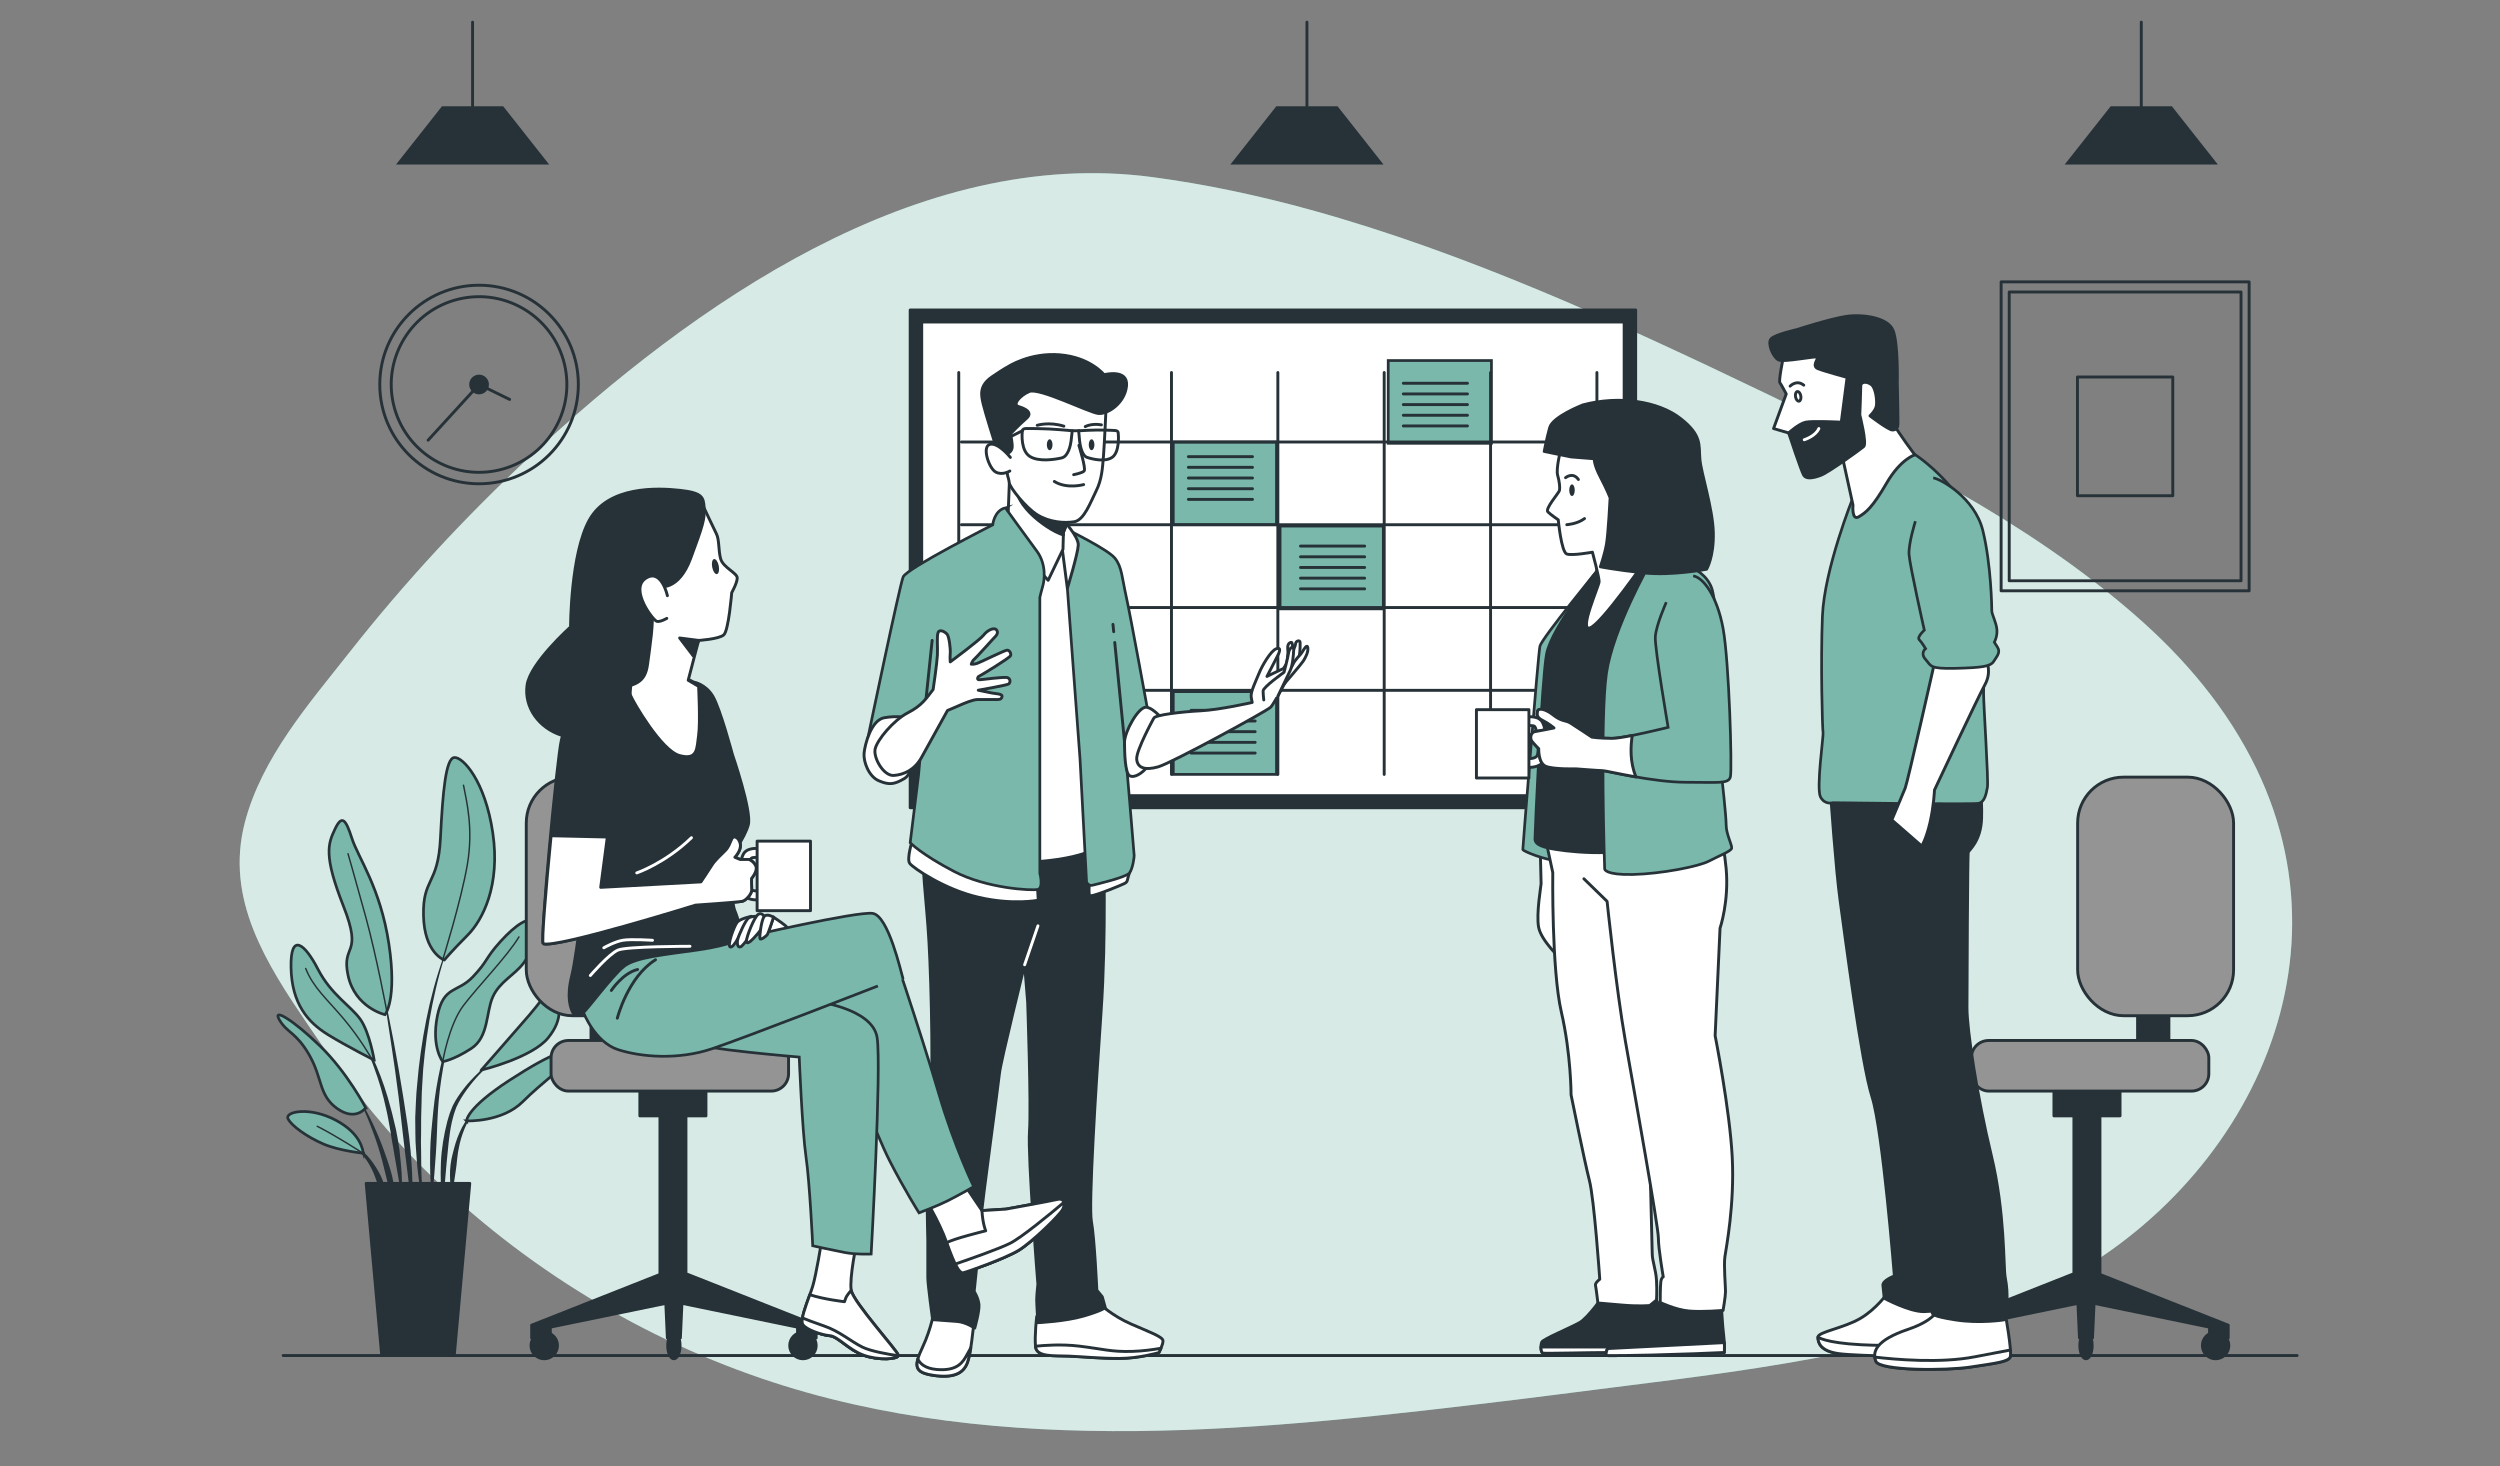 <?xml version="1.0" encoding="UTF-8"?><svg id="Left_hand" xmlns="http://www.w3.org/2000/svg" width="852.41" height="500" viewBox="0 0 852.41 500"><rect x="0" y="0" width="852.41" height="500" fill="#808080" stroke="none"/><path d="M727.92,209.68c-37.33-32.45-81.99-54.48-126.28-75.75-49.65-23.85-101.47-47.66-154.65-62.35-17.72-4.89-35.74-8.75-53.96-11.18-80.14-10.7-156.82,43.54-212.31,95.25-22.13,20.63-42.79,42.93-61.51,66.71-13.67,17.36-29.98,35.93-35.75,58.17-6.77,26.13,7.38,48.02,21.49,68.81,11.31,16.67,23.05,32.38,37.23,46.79,32.71,33.24,73.24,58.73,117.35,73.82,82.13,28.1,173.3,17.44,257.66,7.26,4.76-.57,9.51-1.17,14.26-1.79,52.09-6.79,103.84-11.39,153.44-30.37,71.98-27.55,120.5-108.43,84.46-182.96-9.87-20.41-24.36-37.55-41.44-52.4Z" style="fill:#79b8ab;"/><path d="M727.92,209.68c-37.33-32.45-81.99-54.48-126.28-75.75-49.65-23.85-101.47-47.66-154.65-62.35-17.72-4.89-35.74-8.75-53.96-11.18-80.14-10.7-156.82,43.54-212.31,95.25-22.13,20.63-42.79,42.93-61.51,66.71-13.67,17.36-29.98,35.93-35.75,58.17-6.77,26.13,7.38,48.02,21.49,68.81,11.31,16.67,23.05,32.38,37.23,46.79,32.71,33.24,73.24,58.73,117.35,73.82,82.13,28.1,173.3,17.44,257.66,7.26,4.76-.57,9.51-1.17,14.26-1.79,52.09-6.79,103.84-11.39,153.44-30.37,71.98-27.55,120.5-108.43,84.46-182.96-9.87-20.41-24.36-37.55-41.44-52.4Z" style="fill:#fff; opacity:.7;"/><line x1="96.56" y1="462.18" x2="783.23" y2="462.18" style="fill:none; stroke:#263238; stroke-linecap:round; stroke-linejoin:round;"/><circle cx="163.34" cy="131.1" r="33.85" style="fill:none; stroke:#263238; stroke-linecap:round; stroke-linejoin:round;"/><circle cx="163.34" cy="131.1" r="29.94" transform="translate(-25.75 41.03) rotate(-13.28)" style="fill:none; stroke:#263238; stroke-linecap:round; stroke-linejoin:round;"/><circle cx="163.34" cy="131.1" r="2.86" style="fill:#263238; stroke:#263238; stroke-linecap:round; stroke-linejoin:round;"/><polyline points="173.76 136.19 163.34 131.1 145.97 150.09" style="fill:none; stroke:#263238; stroke-linecap:round; stroke-linejoin:round;"/><rect x="682.31" y="96.11" width="84.56" height="105.34" style="fill:none; stroke:#263238; stroke-linecap:round; stroke-linejoin:round;"/><rect x="685.07" y="99.56" width="79.04" height="98.46" style="fill:none; stroke:#263238; stroke-linecap:round; stroke-linejoin:round;"/><rect x="708.34" y="128.54" width="32.5" height="40.48" style="fill:none; stroke:#263238; stroke-linecap:round; stroke-linejoin:round;"/><line x1="445.62" y1="39.18" x2="445.62" y2="7.56" style="fill:none; stroke:#263238; stroke-linecap:round; stroke-linejoin:round;"/><polygon points="471.72 56.09 419.51 56.09 435.17 36.24 456.06 36.24 471.72 56.09" style="fill:#263238;"/><line x1="730.1" y1="39.18" x2="730.1" y2="7.56" style="fill:none; stroke:#263238; stroke-linecap:round; stroke-linejoin:round;"/><polygon points="756.2 56.09 703.99 56.09 719.66 36.24 740.54 36.24 756.2 56.09" style="fill:#263238;"/><line x1="161.13" y1="39.18" x2="161.13" y2="7.56" style="fill:none; stroke:#263238; stroke-linecap:round; stroke-linejoin:round;"/><polygon points="187.24 56.09 135.03 56.09 150.69 36.24 171.58 36.24 187.24 56.09" style="fill:#263238;"/><path d="M153.41,321.33h0c.02-.05,0-.11-.05-.13-.05-.02-.11,0-.13.05-2.95,6.81-5.02,13.95-6.75,21.16-1.67,7.23-2.88,14.56-3.72,21.93l-.53,5.54c-.08.92-.18,1.85-.25,2.77l-.15,2.78c-.08,1.85-.19,3.71-.25,5.57l.05,5.57.06,2.78c.04.93.11,1.85.17,2.78.14,1.85.25,3.7.42,5.55.36,3.69.91,7.37,1.48,11.02,0,.05.05.08.1.08.05,0,.1-.04.1-.1h0c0-1.86-.09-3.71-.13-5.56-.05-1.85-.21-3.68-.19-5.53,0-1.85-.04-3.69-.06-5.53l-.05-2.76.05-2.76.02-5.52.15-5.52.06-2.76c.04-.92.1-1.84.15-2.76l.34-5.51c.65-7.34,1.65-14.65,3.12-21.88,1.47-7.22,3.28-14.41,5.97-21.28Z" style="fill:#263238;"/><path d="M154.2,350.2s-.01-.1-.06-.12c-.05-.02-.11,0-.12.06-1.59,4.59-2.86,9.28-3.93,14.02-1.02,4.75-1.83,9.56-2.32,14.41-.49,4.83-1.03,9.67-1.1,14.52-.07,4.85,0,9.72.52,14.57,0,.04.04.08.09.09.05,0,.1-.03.11-.09.56-4.84.9-9.66,1.24-14.48.34-4.82.39-9.65.7-14.48.29-4.81.89-9.6,1.72-14.35.81-4.76,1.82-9.5,3.16-14.15Z" style="fill:#263238;"/><path d="M170.2,360.35s-.09-.06-.13-.03c-4.01,2.54-7.58,5.73-10.7,9.33-1.53,1.83-2.96,3.74-4.18,5.82l-.86,1.62-.67,1.69c-.24.56-.41,1.13-.59,1.71-.17.58-.37,1.15-.52,1.73-1.2,4.64-2,9.36-2.21,14.12-.19,4.75-.1,9.5.53,14.22,0,.04.04.08.09.08.05,0,.1-.04.1-.09l1.22-14.07c.49-4.65.78-9.33,1.78-13.88.13-.57.29-1.12.43-1.68.15-.56.29-1.12.49-1.66l.57-1.63.74-1.54c1.08-2.03,2.41-3.98,3.83-5.82,2.86-3.69,6.22-7.05,10.05-9.78h0s.05-.09.03-.14Z" style="fill:#263238;"/><path d="M162.45,378.43c-2.18,1.41-3.64,3.62-4.87,5.85-1.17,2.28-2.09,4.69-2.73,7.17-.19.61-.34,1.23-.48,1.86l-.44,1.87c-.22,1.26-.4,2.53-.47,3.8-.02,1.28-.05,2.55.03,3.82.11,1.27.25,2.54.5,3.8,0,.04.04.07.08.08.05.01.11-.02.12-.08.31-1.26.51-2.5.67-3.74.2-1.24.39-2.47.54-3.7.18-1.23.34-2.45.44-3.69.17-1.22.26-2.47.53-3.67.43-2.44,1.13-4.82,2.09-7.1.95-2.26,2.19-4.51,4.09-6.1h.01s.05-.1.02-.14c-.03-.04-.09-.06-.13-.03Z" style="fill:#263238;"/><path d="M140.01,392.53c-.53-6.25-1.56-12.43-2.53-18.62-.98-6.18-2.05-12.35-3.19-18.5-1.17-6.15-2.4-12.28-3.72-18.39-.01-.05-.06-.08-.11-.08-.05,0-.09.06-.08.11,1.07,6.16,2.04,12.34,2.95,18.52.94,6.18,1.82,12.36,2.6,18.56.76,6.2,1.36,12.41,2.14,18.6l2.29,18.6s.04.08.09.09c.05,0,.1-.04.1-.09.07-1.57.07-3.13.11-4.71.01-1.57-.06-3.13-.09-4.7-.06-3.14-.33-6.26-.56-9.39Z" style="fill:#263238;"/><path d="M136.26,392.44c-.33-2.47-.79-4.93-1.26-7.39l-.88-3.65c-.29-1.22-.56-2.44-.92-3.64-1.25-4.84-2.84-9.6-4.78-14.21l-.75-1.72-.83-1.68c-.53-1.13-1.17-2.21-1.78-3.3-1.31-2.13-2.66-4.25-4.51-5.98-.04-.03-.1-.03-.13,0-.04.04-.04.1,0,.14h0c1.71,1.78,2.95,3.97,4.13,6.12.54,1.11,1.12,2.2,1.58,3.35l.73,1.7.65,1.74c1.73,4.63,3.12,9.38,4.16,14.21.57,2.4.95,4.85,1.41,7.28l.58,3.66c.21,1.22.47,2.43.64,3.65.39,2.44.84,4.88,1.27,7.32.38,2.45.83,4.9,1.34,7.35,0,.04.05.08.1.08.05,0,.1-.04.1-.1.01-2.5-.05-4.99-.17-7.49-.15-2.49-.44-4.97-.7-7.46Z" style="fill:#263238;"/><path d="M131.09,392.76c-1.16-3.28-2.5-6.49-3.96-9.63-1.5-3.13-3.11-6.2-4.98-9.12-.03-.04-.09-.06-.13-.03-.05.03-.06.09-.03.13,1.63,3.04,3,6.2,4.25,9.41,1.27,3.19,2.41,6.44,3.37,9.73.98,3.29,1.68,6.64,2.55,9.95.92,3.3,1.67,6.64,2.68,9.99.01.04.05.07.09.07.05,0,.1-.04.1-.1.05-3.49-.29-6.98-.97-10.39-.61-3.44-1.82-6.73-2.97-10Z" style="fill:#263238;"/><path d="M130.88,403.68c-.59-2.05-1.6-3.97-2.75-5.77-1.13-1.81-2.44-3.52-4-4.97-.81-.7-1.63-1.37-2.55-1.92-.9-.56-1.85-1.04-2.89-1.31-.05-.01-.09.01-.11.05-.02.05,0,.11.05.13h.01c1.87.84,3.45,2.22,4.79,3.73,1.36,1.51,2.44,3.25,3.34,5.05.95,1.79,1.44,3.78,2.26,5.63.36.95.73,1.9,1.15,2.85.36.97.75,1.93,1.26,2.89h0s.05.06.08.06c.06,0,.1-.04.1-.1.04-1.07-.02-2.13-.12-3.19-.15-1.05-.37-2.09-.63-3.13Z" style="fill:#263238;"/><path d="M131.27,345.97s-10.24-2.36-12.6-13.39c-2.36-11.03,5.25-6.3-1.57-23.63-6.83-17.33-5.25-21.26-2.89-26.25,2.36-4.99,3.68-3.41,5.78,3.15,2.1,6.56,9.71,16.8,12.6,35.96,2.89,19.16-1.31,24.15-1.31,24.15Z" style="fill:#79b8ab; stroke:#263238; stroke-miterlimit:10; stroke-width:.93px;"/><path d="M151.48,327.33s-6.83-2.36-7.09-15.23c-.26-12.86,4.99-10.24,5.78-26.25.79-16.01,1.84-27.3,4.73-27.56,2.89-.26,10.5,7.88,13.13,25.73,2.62,17.85-3.41,29.66-8.66,34.91-5.25,5.25-7.88,8.4-7.88,8.4Z" style="fill:#79b8ab; stroke:#263238; stroke-miterlimit:10; stroke-width:.93px;"/><path d="M127.59,361.45s-1.58-9.45-4.73-13.91c-3.15-4.46-9.98-8.4-14.44-17.06-4.46-8.66-9.45-12.86-9.19-.53.26,12.34,5.78,18.64,12.6,22.84,6.83,4.2,15.75,8.66,15.75,8.66Z" style="fill:#79b8ab; stroke:#263238; stroke-miterlimit:10; stroke-width:.93px;"/><path d="M124.7,377.73s-6.3-12.08-15.49-21c-9.19-8.93-16.54-13.39-13.91-8.93,2.63,4.46,5.78,4.2,10.24,12.08,4.46,7.88,3.15,13.65,9.45,18.11,6.3,4.46,9.71-.26,9.71-.26Z" style="fill:#79b8ab; stroke:#263238; stroke-miterlimit:10; stroke-width:.93px;"/><path d="M123.91,393.22c-.26-.79-.53-6.56-9.45-11.29-8.93-4.72-17.33-2.89-16.28-.53,1.05,2.36,6.56,6.3,12.08,8.66,5.51,2.36,13.65,3.15,13.65,3.15Z" style="fill:#79b8ab; stroke:#263238; stroke-miterlimit:10; stroke-width:.93px;"/><path d="M150.95,361.98s-3.94-4.99-1.84-15.49c2.1-10.5,6.83-7.88,12.08-13.39,5.25-5.51,4.2-6.3,9.45-12.08,5.25-5.78,9.98-8.93,12.08-6.56,2.1,2.36-1.05,9.71-4.2,13.91-3.15,4.2-8.14,6.3-10.5,11.55-2.36,5.25-1.31,13.65-7.35,17.59-6.04,3.94-9.71,4.46-9.71,4.46Z" style="fill:#79b8ab; stroke:#263238; stroke-miterlimit:10; stroke-width:.93px;"/><path d="M164.08,364.87s9.45-10.76,16.28-18.64c6.83-7.88,9.45-13.91,9.71-8.66.26,5.25,2.36,9.45-3.15,16.28-5.51,6.83-22.84,11.03-22.84,11.03Z" style="fill:#79b8ab; stroke:#263238; stroke-miterlimit:10; stroke-width:.93px;"/><path d="M159.09,382.19s-.26-4.2,14.7-13.91c14.96-9.71,21.26-11.55,19.69-7.61-1.58,3.94-8.14,7.88-15.23,14.96-7.09,7.09-19.16,6.56-19.16,6.56Z" style="fill:#79b8ab; stroke:#263238; stroke-miterlimit:10; stroke-width:.93px;"/><path d="M131.89,344.85s-3.51-18.83-7.19-32.22c-3.68-13.39-6.04-21.53-6.04-21.53" style="fill:none; stroke:#263238; stroke-linecap:round; stroke-linejoin:round; stroke-width:.5px;"/><path d="M150.87,327.53s6.38-20.41,8.48-32.75c2.1-12.34-.26-21.53-1.31-27.04" style="fill:none; stroke:#263238; stroke-linecap:round; stroke-linejoin:round; stroke-width:.5px;"/><path d="M126.76,361.06s-3.9-6.96-9.67-13.78-10.24-10.5-12.86-17.06" style="fill:none; stroke:#263238; stroke-linecap:round; stroke-linejoin:round; stroke-width:.5px;"/><path d="M150.95,361.98s2.1-12.6,7.09-19.16c4.99-6.56,14.96-16.8,18.9-23.36" style="fill:none; stroke:#263238; stroke-linecap:round; stroke-linejoin:round; stroke-width:.5px;"/><path d="M123.3,392.93s-8.83-5.75-15.13-8.9" style="fill:none; stroke:#263238; stroke-linecap:round; stroke-linejoin:round; stroke-width:.5px;"/><polygon points="154.88 462.18 130.16 462.18 124.86 403.49 160.17 403.49 154.88 462.18" style="fill:#263238; stroke:#263238; stroke-linecap:round; stroke-linejoin:round;"/><rect x="310.34" y="105.7" width="247.36" height="169.7" style="fill:#263238; stroke:#263238; stroke-linecap:round; stroke-linejoin:round;"/><rect x="314.27" y="109.79" width="239.51" height="161.51" style="fill:#fff; stroke:#263238; stroke-linecap:round; stroke-linejoin:round;"/><rect x="400.04" y="150.7" width="35.2" height="28.22" style="fill:#79b8ab; stroke:#263238; stroke-miterlimit:10; stroke-width:.93px;"/><rect x="436.46" y="179.38" width="35.2" height="28.22" style="fill:#79b8ab; stroke:#263238; stroke-miterlimit:10; stroke-width:.93px;"/><rect x="400.04" y="235.82" width="35.2" height="28.22" style="fill:#79b8ab; stroke:#263238; stroke-miterlimit:10; stroke-width:.93px;"/><rect x="473.33" y="122.93" width="35.2" height="28.22" style="fill:#79b8ab; stroke:#263238; stroke-miterlimit:10; stroke-width:.93px;"/><line x1="326.9" y1="127.02" x2="326.9" y2="264.05" style="fill:none; stroke:#263238; stroke-linecap:round; stroke-linejoin:round;"/><line x1="363.16" y1="127.02" x2="363.16" y2="264.05" style="fill:none; stroke:#263238; stroke-linecap:round; stroke-linejoin:round;"/><line x1="399.43" y1="127.02" x2="399.43" y2="264.05" style="fill:none; stroke:#263238; stroke-linecap:round; stroke-linejoin:round;"/><line x1="435.7" y1="127.02" x2="435.7" y2="264.05" style="fill:none; stroke:#263238; stroke-linecap:round; stroke-linejoin:round;"/><line x1="471.96" y1="127.02" x2="471.96" y2="264.05" style="fill:none; stroke:#263238; stroke-linecap:round; stroke-linejoin:round;"/><line x1="508.23" y1="127.02" x2="508.23" y2="264.05" style="fill:none; stroke:#263238; stroke-linecap:round; stroke-linejoin:round;"/><line x1="544.49" y1="127.02" x2="544.49" y2="264.05" style="fill:none; stroke:#263238; stroke-linecap:round; stroke-linejoin:round;"/><line x1="327.81" y1="150.7" x2="544.95" y2="150.7" style="fill:none; stroke:#263238; stroke-linecap:round; stroke-linejoin:round;"/><line x1="327.81" y1="178.92" x2="544.95" y2="178.92" style="fill:none; stroke:#263238; stroke-linecap:round; stroke-linejoin:round;"/><line x1="327.81" y1="207.14" x2="544.95" y2="207.14" style="fill:none; stroke:#263238; stroke-linecap:round; stroke-linejoin:round;"/><line x1="327.81" y1="235.37" x2="544.95" y2="235.37" style="fill:none; stroke:#263238; stroke-linecap:round; stroke-linejoin:round;"/><line x1="405.2" y1="155.7" x2="427.05" y2="155.7" style="fill:none; stroke:#263238; stroke-linecap:round; stroke-linejoin:round;"/><line x1="405.2" y1="159.35" x2="427.05" y2="159.35" style="fill:none; stroke:#263238; stroke-linecap:round; stroke-linejoin:round;"/><line x1="405.2" y1="162.99" x2="427.05" y2="162.99" style="fill:none; stroke:#263238; stroke-linecap:round; stroke-linejoin:round;"/><line x1="405.2" y1="166.63" x2="427.05" y2="166.63" style="fill:none; stroke:#263238; stroke-linecap:round; stroke-linejoin:round;"/><line x1="405.2" y1="170.27" x2="427.05" y2="170.27" style="fill:none; stroke:#263238; stroke-linecap:round; stroke-linejoin:round;"/><line x1="443.43" y1="186.2" x2="465.29" y2="186.2" style="fill:none; stroke:#263238; stroke-linecap:round; stroke-linejoin:round;"/><line x1="443.43" y1="189.85" x2="465.29" y2="189.85" style="fill:none; stroke:#263238; stroke-linecap:round; stroke-linejoin:round;"/><line x1="443.43" y1="193.49" x2="465.29" y2="193.49" style="fill:none; stroke:#263238; stroke-linecap:round; stroke-linejoin:round;"/><line x1="443.43" y1="197.13" x2="465.29" y2="197.13" style="fill:none; stroke:#263238; stroke-linecap:round; stroke-linejoin:round;"/><line x1="443.43" y1="200.77" x2="465.29" y2="200.77" style="fill:none; stroke:#263238; stroke-linecap:round; stroke-linejoin:round;"/><line x1="406.11" y1="242.2" x2="427.96" y2="242.2" style="fill:none; stroke:#263238; stroke-linecap:round; stroke-linejoin:round;"/><line x1="406.11" y1="245.84" x2="427.96" y2="245.84" style="fill:none; stroke:#263238; stroke-linecap:round; stroke-linejoin:round;"/><line x1="406.11" y1="249.48" x2="427.96" y2="249.48" style="fill:none; stroke:#263238; stroke-linecap:round; stroke-linejoin:round;"/><line x1="406.11" y1="253.12" x2="427.96" y2="253.12" style="fill:none; stroke:#263238; stroke-linecap:round; stroke-linejoin:round;"/><line x1="406.11" y1="256.76" x2="427.96" y2="256.76" style="fill:none; stroke:#263238; stroke-linecap:round; stroke-linejoin:round;"/><line x1="478.49" y1="130.67" x2="500.34" y2="130.67" style="fill:none; stroke:#263238; stroke-linecap:round; stroke-linejoin:round;"/><line x1="478.49" y1="134.31" x2="500.34" y2="134.31" style="fill:none; stroke:#263238; stroke-linecap:round; stroke-linejoin:round;"/><line x1="478.49" y1="137.95" x2="500.34" y2="137.95" style="fill:none; stroke:#263238; stroke-linecap:round; stroke-linejoin:round;"/><line x1="478.49" y1="141.59" x2="500.34" y2="141.59" style="fill:none; stroke:#263238; stroke-linecap:round; stroke-linejoin:round;"/><line x1="478.49" y1="145.23" x2="500.34" y2="145.23" style="fill:none; stroke:#263238; stroke-linecap:round; stroke-linejoin:round;"/><rect x="728.83" y="340.55" width="10.67" height="18.95" transform="translate(1468.34 700.05) rotate(180)" style="fill:#263238; stroke:#263238; stroke-linecap:round; stroke-linejoin:round;"/><rect x="708.41" y="264.98" width="53.17" height="81.34" rx="15.63" ry="15.63" transform="translate(1469.98 611.3) rotate(180)" style="fill:#949494; stroke:#263238; stroke-linecap:round; stroke-linejoin:round;"/><path d="M750.93,458.78c0-2.49,2.02-4.51,4.51-4.51s4.51,2.02,4.51,4.51-2.02,4.51-4.51,4.51-4.51-2.02-4.51-4.51Z" style="fill:#263238; stroke:#263238; stroke-linecap:round; stroke-linejoin:round;"/><path d="M662.72,458.78c0-2.49,2.02-4.51,4.51-4.51s4.51,2.02,4.51,4.51-2.02,4.51-4.51,4.51-4.51-2.02-4.51-4.51Z" style="fill:#263238; stroke:#263238; stroke-linecap:round; stroke-linejoin:round;"/><path d="M709.15,458.78c0-2.49.94-4.51,2.1-4.51s2.1,2.02,2.1,4.51-.94,4.51-2.1,4.51-2.1-2.02-2.1-4.51Z" style="fill:#263238; stroke:#263238; stroke-linecap:round; stroke-linejoin:round;"/><polygon points="707.13 434.28 707.13 369.56 716 369.56 716 434.54 759.73 451.84 759.73 456.19 753.38 456.19 753.38 452.51 711.23 443.82 669.08 452.51 669.08 456.19 662.73 456.19 662.73 451.84 707.13 434.28" style="fill:#263238; stroke:#263238; stroke-linecap:round; stroke-linejoin:round;"/><polygon points="713.46 456.18 709.03 456.18 708.08 435.17 714.41 435.17 713.46 456.18" style="fill:#263238; stroke:#263238; stroke-linecap:round; stroke-linejoin:round;"/><rect x="700.31" y="367.09" width="22.53" height="13.38" transform="translate(1423.16 747.56) rotate(180)" style="fill:#263238; stroke:#263238; stroke-linecap:round; stroke-linejoin:round;"/><rect x="672.14" y="354.77" width="80.98" height="17.25" rx="5.91" ry="5.91" transform="translate(1425.27 726.79) rotate(180)" style="fill:#949494; stroke:#263238; stroke-linecap:round; stroke-linejoin:round;"/><path d="M643.74,440.7s-3.91,5.65-9.55,8.9c-5.65,3.26-14.33,4.56-14.33,6.3s.65,4.78,7.17,5.65c6.51.87,34.75,1.3,38.44.43,3.69-.87.22-19.11.22-19.11,0,0-17.16.87-21.93-2.17Z" style="fill:#fff; stroke:#263238; stroke-linecap:round; stroke-linejoin:round;"/><path d="M627.02,461.55c6.51.87,34.75,1.3,38.44.43.94-.22,1.42-1.58,1.6-3.47-7.87.24-23.22.48-32.44,0-12.38-.65-14.77-2.61-14.77-2.61,0,1.74.65,4.78,7.17,5.65Z" style="fill:#fff; stroke:#263238; stroke-linecap:round; stroke-linejoin:round;"/><path d="M624.2,270.88s1.74,25.62,3.26,36.48c1.52,10.86,7.17,55.16,10.86,66.67,3.69,11.51,7.6,61.02,7.6,61.02,0,0-4.13,1.52-3.91,3.26.22,1.74.43,4.34.43,4.34,0,0,8.47,4.56,13.46,4.56s11.29-2.17,11.29-2.17c0,0-1.3-19.33-1.95-34.53-.65-15.2-6.95-79.91-6.95-79.91l-1.3-64.5-32.79,4.78Z" style="fill:#263238; stroke:#263238; stroke-linecap:round; stroke-linejoin:round;"/><path d="M660.89,445.48s.43,4.13-10.42,7.82c-10.86,3.69-12.16,7.6-10.86,10.86,1.3,3.26,23.89,3.26,32.36,1.95,8.47-1.3,12.81-1.74,13.46-3.47.65-1.74-1.74-14.98-1.74-14.98l-22.8-2.17Z" style="fill:#fff; stroke:#263238; stroke-linecap:round; stroke-linejoin:round;"/><path d="M685.43,462.63c.13-.36.14-1.21.06-2.33-2.97.55-6.95,1.3-12.22,2.33-11.6,2.26-26.9.93-34.03.09.06.49.18.97.37,1.43,1.3,3.26,23.89,3.26,32.36,1.95,8.47-1.3,12.81-1.74,13.46-3.47Z" style="fill:#fff; stroke:#263238; stroke-linecap:round; stroke-linejoin:round;"/><path d="M632.01,277.18l6.3,7.6s4.78,52.55,6.51,66.23c1.74,13.68,9.99,62.54,9.99,62.54l5.21,26.06s-.87,2.17-1.3,3.26c-.43,1.09-.22,3.47,0,4.34.22.87-.22,1.52,8.03,2.82,8.25,1.3,16.5,0,16.5,0,0,0,1.09-2.61,1.09-6.08s0-4.99-.65-8.47c-.65-3.47,0-21.93-4.78-41.69-4.78-19.76-8.25-42.56-8.25-50.16s.22-52.12.43-52.99c.22-.87,4.34-3.69,4.56-11.73.22-8.03-.87-11.08-.87-11.08h-42.35" style="fill:#263238; stroke:#263238; stroke-linecap:round; stroke-linejoin:round;"/><path d="M631.8,169.69s-9.77,24.32-10.42,40.39c-.65,16.07,0,38.87.22,39.74.22.87-2.39,19.11-.87,21.93s4.13,1.95,4.13,1.95c0,0,47.56.65,49.73.22,2.17-.43,2.61-3.26,3.04-5.43.43-2.17-1.3-28.01-1.3-31.92s1.3-47.56-4.13-59.72c-5.43-12.16-18.89-22.15-20.63-22.58s-15.85,4.34-19.76,15.42Z" style="fill:#79b8ab; stroke:#263238; stroke-miterlimit:10; stroke-width:.93px;"/><path d="M608.04,121.86s-1.66,7.97-1.16,8.64c.5.66,2.16,3.82,2.16,3.82l-4.32,11.8,5.15,1.5,7.31,12.63,11.3-3.16,3.32,15.12s-.5,5.48,1.99,3.99c2.49-1.5,4.65-3.16,9.47-11.46,4.82-8.31,9.64-9.64,9.64-9.64,0,0-5.98-7.97-7.14-10.47s-.5-6.65-2.49-16.78c-1.99-10.13-8.81-12.29-18.11-12.29s-16.28,1.83-17.11,6.31Z" style="fill:#fff; stroke:#263238; stroke-linecap:round; stroke-linejoin:round;"/><path d="M612.69,112.39s-7.48,1.66-8.81,3.16c-1.33,1.5.66,6.15,2.49,7.14,1.83,1,13.62-1.66,13.46-.83-.17.83-1.99,2.99,0,3.82,1.99.83,9.97,2.99,9.97,2.99l-1.99,15.28s-9.8-.5-12.13,0c-2.33.5-5.81,3.66-5.81,3.66,0,0,4.32,13.12,5.15,14.45.83,1.33,3.16,1,5.81,0,2.66-1,13.46-8.81,14.62-9.8,1.16-1-1.33-10.8-1.33-10.8,0,0,.33-8.14.33-9.8s2.16-1.66,3.65-.5c1.5,1.16,1.99,5.65,1.66,7.31-.33,1.66-2.16,3.32-2.16,3.32,0,0,6.31,4.82,7.64,4.82s1.66-.83,1.83-1.33c.17-.5-.17-14.79-.17-14.79,0,0,.33-13.62-1.5-17.94-1.83-4.32-10.47-5.48-15.95-4.65-5.48.83-16.78,4.49-16.78,4.49Z" style="fill:#263238; stroke:#263238; stroke-linecap:round; stroke-linejoin:round;"/><path d="M614.01,134.99c.16.9-.11,1.71-.61,1.79-.5.09-1.03-.57-1.19-1.48-.16-.9.11-1.71.61-1.79.5-.09,1.03.57,1.19,1.48Z" style="fill:none; stroke:#263238; stroke-linecap:round; stroke-linejoin:round;"/><path d="M610.37,131.66s2.16-2.33,4.65-.33" style="fill:none; stroke:#263238; stroke-linecap:round; stroke-linejoin:round;"/><path d="M615.18,149.94s3.82-1.16,4.98-3.82" style="fill:none; stroke:#fff; stroke-linecap:round; stroke-linejoin:round;"/><path d="M659.81,225.06s-9.34,41.48-10.21,43.65c-.87,2.17-4.56,10.86-4.56,10.86l10.21,8.9s1.52-2.39,2.82-8.03c1.3-5.65,1.52-11.08,1.52-11.08,0,0,14.77-31.49,17.16-35.83,2.39-4.34.65-7.6.65-8.69s-17.59.22-17.59.22Z" style="fill:#fff; stroke:#263238; stroke-linecap:round; stroke-linejoin:round;"/><path d="M653.08,177.72s-2.39,7.6-2.17,11.29c.22,3.69,5.21,25.84,5.21,25.84,0,0-2.61,2.39-1.74,3.26.87.87,2.17,3.04,2.17,3.04,0,0-1.95,1.52,0,3.69,1.95,2.17,1.09,3.26,10.21,3.04,9.12-.22,11.94-.65,13.03-2.39,1.09-1.74,2.39-3.04,1.3-4.78l-1.09-1.74s1.09-1.95.87-4.34c-.22-2.39-1.74-5.21-1.74-6.3s-.22-15.85-3.04-27.36c-2.82-11.51-14.77-17.81-16.94-18.02" style="fill:#79b8ab; stroke:#263238; stroke-miterlimit:10; stroke-width:.93px;"/><path d="M525.12,287.19s.34,13.62.34,14.14-1.7,10.22-.85,14.82c.85,4.6,7.66,10.9,7.66,10.9l.68-41.04-7.83,1.19Z" style="fill:#fff; stroke:#263238; stroke-linecap:round; stroke-linejoin:round;"/><path d="M545.67,193.26s-19.98,24.35-20.61,27.06c-.62,2.71-5.83,68.69-5.83,69.32s8.12,3.75,11.45,3.75h4.79s-5.62-45.38-3.12-62.24c2.5-16.86,8.53-21.65,13.11-28.1,4.58-6.45,4.58-11.45.21-9.78Z" style="fill:#79b8ab; stroke:#263238; stroke-miterlimit:10; stroke-width:.93px;"/><path d="M546.71,441.8s-5.2,7.49-8.12,9.16c-2.91,1.67-12.49,5.62-12.91,6.66-.42,1.04-.42,3.54.42,3.75.83.21,15.2-.21,23.94-.21s14.57.42,15.61-.62c1.04-1.04.21-14.57-.83-17.28l-1.04-2.71-15.61-.42-1.46,1.67Z" style="fill:#263238; stroke:#263238; stroke-linecap:round; stroke-linejoin:round;"/><path d="M566,459.28h-40.58c-.02.98.18,1.95.69,2.08.83.21,15.2-.21,23.94-.21s14.57.42,15.61-.62c.16-.16.27-.6.35-1.25Z" style="fill:#fff; stroke:#263238; stroke-linecap:round; stroke-linejoin:round;"/><path d="M526.73,284.85l2.71,12.7s-.42,33.1,2.91,47.46c3.33,14.36,3.33,28.31,3.33,28.31,0,0,4.58,22.69,6.24,29.14,1.67,6.45,3.54,33.72,3.54,33.72,0,0-1.67,1.25-1.46,2.08.21.83.83,6.04.83,6.04,0,0,.83,0,7.49.62,6.66.62,10.2.21,10.2.21l2.29-1.87s.21-2.91,0-6.66c-.21-3.75-1.46-6.66-1.46-9.16s-1.46-57.45-1.46-57.45l.62-86.18-36.43-2.08.62,3.12Z" style="fill:#fff; stroke:#263238; stroke-linecap:round; stroke-linejoin:round;"/><path d="M567.11,441.38s-1.87,4.58-3.75,7.08c-1.87,2.5-9.58,6.87-12.7,8.53-3.12,1.67-3.12,5.2-3.12,5.2,0,0,7.08.21,30.39-.62l9.99-.42s.21-2.71-.21-5.83-.83-11.03-.83-11.03l-19.77-2.91Z" style="fill:#263238; stroke:#263238; stroke-linecap:round; stroke-linejoin:round;"/><path d="M577.93,461.57l9.99-.42s.11-1.41.01-3.37l-39.84,2.03c-.55,1.27-.55,2.38-.55,2.38,0,0,7.08.21,30.39-.62Z" style="fill:#fff; stroke:#263238; stroke-linecap:round; stroke-linejoin:round;"/><path d="M540.05,299.63l7.91,7.7s3.12,29.97,6.24,47.67c3.12,17.69,11.24,63.28,11.24,67.03s1.67,13.32,1.67,13.32c0,0-.62.21-.83,1.67-.21,1.46-.21,7.08-.21,7.08,0,0,5.2,2.5,9.78,2.91,4.58.42,11.66-.21,11.66-.21,0,0,.83-4.79.83-6.45s-.62-8.95-.21-11.86c.42-2.91,3.33-17.69,2.5-33.93-.83-16.24-5.83-41.42-5.83-41.42l1.67-36.64s3.12-9.16,2.08-20.4c-1.04-11.24-3.54-15.61-3.54-15.61l-48.71.21" style="fill:#fff; stroke:#263238; stroke-linecap:round; stroke-linejoin:round;"/><path d="M545.67,193.26s-16.65,20.61-18.32,29.77c-1.67,9.16-3.95,60.99-3.95,63.07s3.33,2.91,7.29,3.54c3.95.62,10.2,1.25,17.07,1.04,6.87-.21,13.95-2.5,14.99-3.75,1.04-1.25-1.04-38.09,2.5-58.28,3.54-20.19,7.08-31.01,5-34.97-2.08-3.95-17.48-4.58-24.56-.42Z" style="fill:#263238; stroke:#263238; stroke-linecap:round; stroke-linejoin:round;"/><path d="M562.53,192.22s-12.49,21.86-14.78,37.26-.62,66.82-.62,66.82c0,0,0,2.08,9.58,1.87,9.58-.21,22.48-2.71,26.02-4.58,3.54-1.87,7.49-3.33,7.7-4.37.21-1.04-1.87-4.79-1.87-7.91s-1.46-16.03-1.46-16.03c0,0-.42-56.83-3.54-64.94-3.12-8.12-15.4-10.41-21.02-8.12Z" style="fill:#79b8ab; stroke:#263238; stroke-miterlimit:10; stroke-width:.93px;"/><path d="M532.14,153.3s-1.67,6.66-1.04,8.74c.62,2.08.83,4.37.62,5.2-.21.83-5,6.24-3.95,7.29s3.54,2.71,3.54,2.71c0,0,1.04,11.03,2.91,11.66s8.74-.62,8.74-.62c0,0,2.29,8.53,2.29,9.99s-7.08,17.07-3.12,15.82c3.95-1.25,19.77-24.15,19.77-24.15,0,0-.21-29.35-4.79-36.84-4.58-7.49-18.32-6.24-24.98.21Z" style="fill:#fff; stroke:#263238; stroke-linecap:round; stroke-linejoin:round;"/><path d="M536.93,167.14c0,1.09-.42,1.98-.94,1.98s-.94-.89-.94-1.98.42-1.98.94-1.98.94.89.94,1.98Z" style="fill:#263238;"/><path d="M533.8,162.87s2.5-2.08,4.37.62" style="fill:none; stroke:#263238; stroke-linecap:round; stroke-linejoin:round;"/><path d="M534.22,178.9s3.54-.21,6.04-2.08" style="fill:none; stroke:#263238; stroke-linecap:round; stroke-linejoin:round;"/><path d="M539.63,138.1s-10.2,3.95-11.24,7.7c-1.04,3.75-1.87,8.12-1.87,8.12l9.16,1.87,7.91.62s-.21,1.87,2.08,6.24c2.29,4.37,3.33,7.08,3.33,7.08,0,0-.62,12.28-1.25,15.82-.62,3.54-2.08,7.7-2.08,7.7,0,0,5.2,1.04,14.78,2.08,9.57,1.04,21.44-1.25,21.44-1.25,0,0,2.5-4.16,2.29-12.49-.21-8.33-4.16-20.19-4.58-24.98-.42-4.79.83-8.12-6.66-13.95-7.49-5.83-20.82-7.91-33.3-4.58Z" style="fill:#263238; stroke:#263238; stroke-linecap:round; stroke-linejoin:round;"/><path d="M521.19,261.67c-.8,0-1.4-.09-1.57-.11l.47-2.96c.99.15,3.26.15,3.95-.84.94-1.34.21-8.78-.75-10.04-.36-.42-2.07-.42-3.3-.13l-.68-2.92c.74-.17,4.52-.94,6.27,1.11,1.63,1.91,2.8,11.01.92,13.7-1.29,1.85-3.7,2.19-5.31,2.19Z" style="fill:#fff; stroke:#263238; stroke-linecap:round; stroke-linejoin:round;"/><rect x="503.41" y="241.97" width="17.9" height="23.31" style="fill:#fff; stroke:#263238; stroke-linecap:round; stroke-linejoin:round;"/><path d="M568.15,205.33s-3.54,7.91-3.75,11.86c-.21,3.95,4.37,30.81,4.37,30.81,0,0-14.99,3.75-19.15,3.75s-6.87-.42-6.87-.42c0,0-5.62-3.75-7.29-4.79-1.67-1.04-2.91-.42-5.83-2.71-2.91-2.29-5.2-2.5-5.41-1.25s-.21,2.08,1.87,3.12c2.08,1.04,3.75,2.5,3.75,2.5,0,0-5,1.04-6.45,1.25-1.46.21-1.87,2.29-1.04,3.33.83,1.04,2.29,2.5,2.29,2.5,0,0-.21,5,2.5,6.04,2.71,1.04,10.2.83,10.2.83,0,0,7.91.62,9.16.62s17.07,3.95,28.31,3.95,14.57.62,15.2-1.87c.62-2.5-.42-39.34-2.5-50.58-2.08-11.24-6.87-17.48-10.2-17.9" style="fill:#79b8ab; stroke:#263238; stroke-miterlimit:10; stroke-width:.93px;"/><path d="M556.55,250.76c-2.88.57-5.52.99-6.92.99-4.16,0-6.87-.42-6.87-.42,0,0-5.62-3.75-7.29-4.79-1.67-1.04-2.91-.42-5.83-2.71-2.91-2.29-5.2-2.5-5.41-1.25-.21,1.25-.21,2.08,1.87,3.12,2.08,1.04,3.75,2.5,3.75,2.5,0,0-5,1.04-6.45,1.25-1.46.21-1.87,2.29-1.04,3.33s2.29,2.5,2.29,2.5c0,0-.21,5,2.5,6.04s10.2.83,10.2.83c0,0,7.91.62,9.16.62.66,0,5.36,1.1,11.31,2.14-2.14-5.05-1.86-10.51-1.27-14.16Z" style="fill:#fff; stroke:#263238; stroke-linecap:round; stroke-linejoin:round;"/><path d="M318.62,446.43s-1,6.38-3.99,12.76c-2.99,6.38-3.19,8.77,3.59,9.77,6.78,1,10.16-.6,11.56-4.19,1.4-3.59,1.99-12.16,2.39-14.15.4-1.99-4.98-8.17-13.55-4.19Z" style="fill:#fff; stroke:#263238; stroke-linecap:round; stroke-linejoin:round;"/><path d="M329.78,461.77c-1.4,2.59-3.19,5.78-10.36,5.18-4.08-.34-5.77-2.09-6.47-3.55-.92,3.3.27,4.8,5.28,5.54,6.78,1,10.16-.6,11.56-4.19.49-1.27.89-3.17,1.21-5.18-.37.65-.77,1.38-1.21,2.19Z" style="fill:#fff; stroke:#263238; stroke-linecap:round; stroke-linejoin:round;"/><path d="M375.02,444.63s4.19,3.99,10.56,6.78c6.38,2.79,10.96,4.38,10.96,5.78s-1.4,3.99-1.4,3.99c0,0-6.78,1.99-13.55,1.99s-12.36-.6-17.34-.8c-4.98-.2-10.76.4-11.16-3.19-.4-3.59.4-10.36.4-10.36,0,0,17.54-5.38,21.53-4.19Z" style="fill:#fff; stroke:#263238; stroke-linecap:round; stroke-linejoin:round;"/><path d="M395.15,461.18s.35-.65.7-1.47c-2.69.47-6.28.97-9.87,1.07-7.18.2-9.77-.8-17.94-1.79-6.15-.75-12.3-.26-14.96.03,0,.05,0,.12.01.17.4,3.59,6.18,2.99,11.16,3.19,4.98.2,10.56.8,17.34.8s13.55-1.99,13.55-1.99Z" style="fill:#fff; stroke:#263238; stroke-linecap:round; stroke-linejoin:round;"/><path d="M376.23,288.34s1.03,30.15-.82,56.81c-1.85,26.66-4.31,65.83-3.28,71.37,1.03,5.54,1.85,23.38,1.85,23.38l1.85,2.26,1.03,3.69s-1.03,1.03-7.38,2.87c-6.36,1.85-15.59,2.26-15.59,2.26,0,0-.41-6.15-.41-7.79s.41-5.33.41-5.33c0,0-3.49-43.27-2.87-52.09s-.62-44.09-.62-44.09l-1.03-12.72s-8.2,33.02-8.61,37.12c-.41,4.1-6.15,45.94-6.15,48.4s-2.46,25.84-2.46,25.84c0,0,1.44,2.26,1.64,4.51.2,2.26-1.44,8-1.44,8,0,0-3.08-2.05-5.95-2.26-2.87-.21-8.41-.62-8.41-.62,0,0-1.64-11.9-1.64-14.36v-12.72s-.82-29.33.62-40.61c1.44-11.28.62-46.15-.21-60.91-.82-14.77-2.87-27.89-1.44-31.17s2.26-7.38,2.26-7.38c0,0,14.77,3.28,31.79,4.31,17.02,1.03,25.64-2.05,25.64-2.05l1.23,3.28Z" style="fill:#263238; stroke:#263238; stroke-linecap:round; stroke-linejoin:round;"/><line x1="349.36" y1="328.95" x2="353.9" y2="315.68" style="fill:none; stroke:#fff; stroke-linecap:round; stroke-linejoin:round;"/><path d="M349,293.81s3.67.39,11.58-.77c7.91-1.16,11.2-2.9,11.2-2.9,0,0-5.21-100.58-5.21-101.54s0-5.5-5.41-6.47-12.55,1.35-14.09,7.34c-1.54,5.98,1.93,104.34,1.93,104.34Z" style="fill:#fff; stroke:#263238; stroke-linecap:round; stroke-linejoin:round;"/><path d="M371.58,299.02s-.58,5.98,0,6.37c.58.39,6.18-1.74,9.85-3.28,3.67-1.54,2.45-.93,3.64-4.42,1.19-3.49.8-3.49-2.87-2.52-3.67.97-10.62,3.86-10.62,3.86Z" style="fill:#fff; stroke:#263238; stroke-linecap:round; stroke-linejoin:round;"/><path d="M363.93,200.62l4.32,58.21,2.23,41.98s.74,1.34,1.94,1.04c1.19-.3,11.46-2.68,12.65-4.17,1.19-1.49,1.64-5.36,1.64-5.96s-3.13-37.22-3.13-37.22l8.04-10.72s-6.1-33.5-7.59-40.2c-1.49-6.7-1.49-10.27-3.87-13.25-2.38-2.98-16.08-9.68-16.08-9.68l-.15,19.95Z" style="fill:#79b8ab; stroke:#263238; stroke-miterlimit:10; stroke-width:.93px;"/><path d="M362.29,177.1s5.51,5.81,5.36,8.78c-.15,2.98-3.72,14.74-3.72,14.74l-2.23-17.27s-1.19-4.32.6-6.25Z" style="fill:#fff; stroke:#263238; stroke-linecap:round; stroke-linejoin:round;"/><path d="M344.15,164.7l-.47,12.17s4.02,9.97,6.55,12.95c2.53,2.98,7.15,8.04,7.15,8.04l5.06-10.57.15-5.81,2.23-5.51s-4.91-.89-9.68-4.62c-4.76-3.72-9.68-8.19-10.12-8.34-.45-.15-.87,1.67-.87,1.67Z" style="fill:#fff; stroke:#263238; stroke-linecap:round; stroke-linejoin:round;"/><path d="M347.14,169.01s1.29,4.73,9.46,10.32c2.33,1.59,4.31,2.53,5.96,3.08l.02-.92,2.23-5.51s-4.91-.89-9.68-4.62c-1.21-.94-2.42-1.94-3.58-2.89l-1.56-.47-2.87,1Z" style="fill:#263238; stroke:#263238; stroke-linecap:round; stroke-linejoin:round;"/><path d="M377.14,138.66s-.54,12.49-.89,16.77c-.36,4.28-.54,8.03-2.5,11.95-1.96,3.92-4.1,9.99-7.49,10.52-3.39.54-8.38.18-12.49-2.32s-9.45-9.45-9.63-10.88c-.18-1.43-.54-2.32-.54-2.32,0,0-2.14-12.84-2.14-18.55s.54-10.52,9.63-13.73c9.1-3.21,26.04,8.56,26.04,8.56Z" style="fill:#fff; stroke:#263238; stroke-linecap:round; stroke-linejoin:round;"/><path d="M347.36,138.66s5.53,1.43,2.68,3.92c-2.85,2.5-5.53,5.35-5.53,5.35,0,0,.89,3.57.54,4.99-.36,1.43-2.14,2.5-3.39,1.07-1.25-1.43-2.32-2.5-2.32-2.5,0,0-3.39-10.7-4.1-13.73-.71-3.03-1.43-6.24,3.03-9.28,4.46-3.03,5.35-3.39,5.35-3.39,0,0,7.49-4.99,17.84-4.1,10.35.89,14.98,6.78,14.98,6.78,0,0,8.2-2.14,7.67,3.75-.54,5.89-6.42,9.81-9.63,9.45-3.21-.36-20.16-8.92-23.54-7.49-3.39,1.43-5.89,4.64-3.57,5.17Z" style="fill:#263238; stroke:#263238; stroke-linecap:round; stroke-linejoin:round;"/><path d="M367.87,151.86s2.5,8.03,1.78,8.74c-.71.71-3.57,1.25-3.57,1.25" style="fill:none; stroke:#263238; stroke-linecap:round; stroke-linejoin:round;"/><path d="M369.48,165.23s-5.71,1.61-9.99-1.07" style="fill:none; stroke:#263238; stroke-linecap:round; stroke-linejoin:round;"/><path d="M365.58,146.86s-7.52-.71-11.45-.71-5.35-.36-5.53.71-.54,6.78,2.5,8.74c3.03,1.96,8.56,1.07,10.88.54,2.32-.54,3.03-4.46,3.21-5.71.18-1.25.39-3.57.39-3.57Z" style="fill:none; stroke:#263238; stroke-linecap:round; stroke-linejoin:round;"/><path d="M367.79,146.88s5.97-.38,9.09-.22c3.12.16,4.25-.12,4.39.91.14,1.04.42,6.55-1.98,8.31-2.41,1.77-6.8.68-8.64.07s-2.41-4.42-2.55-5.63-.31-3.45-.31-3.45Z" style="fill:none; stroke:#263238; stroke-linecap:round; stroke-linejoin:round;"/><line x1="348.61" y1="146.86" x2="339.33" y2="151.5" style="fill:none; stroke:#263238; stroke-linecap:round; stroke-linejoin:round;"/><line x1="365.58" y1="146.86" x2="367.98" y2="146.86" style="fill:none; stroke:#263238; stroke-linecap:round; stroke-linejoin:round;"/><path d="M344.5,155.96s-4.1-5.17-6.96-4.46c-2.85.71-.36,8.2,1.96,9.45,2.32,1.25,4.82-.36,4.82-.36" style="fill:#fff; stroke:#263238; stroke-linecap:round; stroke-linejoin:round;"/><path d="M358.87,151.64c0,1.03-.43,1.86-.97,1.86s-.97-.83-.97-1.86.43-1.86.97-1.86.97.83.97,1.86Z" style="fill:#263238;"/><ellipse cx="372.19" cy="151.64" rx=".97" ry="1.86" style="fill:#263238;"/><path d="M353.66,145.01s4.03-1.27,9.08.3" style="fill:none; stroke:#263238; stroke-linecap:round; stroke-linejoin:round;"/><path d="M370.03,145.46s2.08-1.19,5.51-.6" style="fill:none; stroke:#263238; stroke-linecap:round; stroke-linejoin:round;"/><path d="M353.8,303.27l.21,3.67s-8.49,1.74-20.27-.97c-11.78-2.7-22.39-10.04-23.55-11.58-1.16-1.54.97-8.11.97-8.11,0,0-1.54-.39,1.16.58,2.7.97,13.32,10.23,27.8,12.74,14.48,2.51,13.86,1.54,13.69,3.67Z" style="fill:#fff; stroke:#263238; stroke-linecap:round; stroke-linejoin:round;"/><path d="M342.79,173.15s7.29,10.12,10.72,14.74,2.53,10.27,2.08,11.76c-.45,1.49-1.04,4.02-1.04,4.02v94.09s1.34,5.06-.74,5.51c-2.08.45-17.27-.3-28.43-6.1-11.17-5.81-15.04-9.83-15.04-9.83l2.83-22.93,1.19-12.8-18.46.09s10.86-52.2,12.06-55.03c1.19-2.83,30.52-17.72,30.52-17.72,0,0,.45-4.84,4.32-5.81Z" style="fill:#79b8ab; stroke:#263238; stroke-miterlimit:10; stroke-width:.93px;"/><line x1="379.73" y1="215.38" x2="379.48" y2="212.89" style="fill:none; stroke:#263238; stroke-linecap:round; stroke-linejoin:round;"/><line x1="383.58" y1="254.51" x2="380.09" y2="219.07" style="fill:none; stroke:#263238; stroke-linecap:round; stroke-linejoin:round;"/><line x1="314.35" y1="251.61" x2="317.83" y2="218.36" style="fill:#fff; stroke:#263238; stroke-linecap:round; stroke-linejoin:round;"/><path d="M309.35,244.72s-3.32-.8-7.83,0c-4.51.8-6.63,9.16-6.9,12.08-.27,2.92,1.59,7.96,5.04,9.42,3.45,1.46,5.18,1.33,8.76-.8,3.58-2.12,3.18-11.94,3.05-15.26-.13-3.32-2.12-5.44-2.12-5.44Z" style="fill:#fff; stroke:#263238; stroke-linecap:round; stroke-linejoin:round;"/><path d="M318.16,235.11s1.33-8.89,1.46-11.81-.27-6.5.27-7.7c.53-1.19,2.39-.13,3.05.66.66.8,1.19,4.91,1.06,6.5-.13,1.59,0,2.92,0,2.92,0,0,10.22-7.56,11.41-9.16,1.19-1.59,3.58-2.79,4.38-1.73.8,1.06-.13,1.99-1.06,2.92-.93.93-5.71,6.37-6.5,7.03-.8.66-1.06,1.72-1.06,1.72,0,0,.8.13,1.99-.27,1.19-.4,9.42-4.51,10.22-4.51s1.46,1.06,1.19,1.86-10.35,6.9-10.75,7.03c-.4.13-.8,1.06-.13,1.19s8.89-1.19,9.95-.66c1.06.53.8,1.73.27,2.12-.53.4-10.35,2.12-10.35,2.12,0,0,3.18.66,4.51.93,1.33.27,3.58.27,3.58,1.06s-.53,1.19-1.46,1.19h-6.9c-1.46,0-4.38,1.19-6.77,2.26-2.39,1.06-3.45,1.46-3.45,1.46,0,0-6.5,11.81-8.89,16.06-2.39,4.25-5.97,5.84-9.42,6.1s-7.03-5.97-6.37-9.02c.66-3.05,6.24-9.82,11.15-12.34s6.37-5.04,8.63-7.96Z" style="fill:#fff; stroke:#263238; stroke-linecap:round; stroke-linejoin:round;"/><path d="M397.27,246.26s-3.79-4.93-6.45-5.12c-2.66-.19-7.4,8.35-7.4,11.95s.19,10.44,1.71,11.38c1.52.95,4.36-.76,6.07-3.04s6.07-15.18,6.07-15.18Z" style="fill:#fff; stroke:#263238; stroke-linecap:round; stroke-linejoin:round;"/><path d="M440.76,222.85s.22-4.06-.55-3.84c-.77.22-1.32.77-1.1,2.63.22,1.86-.66,5.92-.66,5.92l2.3-4.72Z" style="fill:#fff; stroke:#263238; stroke-linecap:round; stroke-linejoin:round;"/><path d="M393.38,244.9s-6.03,10.97-5.81,13.93c.22,2.96,2.74,3.95,7.35,2.63,4.61-1.32,36.74-18.86,38.28-20.29,1.54-1.43,6.8-12.39,8.55-14.37,1.75-1.97,1.54-6.91,1.54-7.79s-1.54-.55-1.54.55-3.73,8.23-4.28,8.44c-.55.22-5.48,2.63-5.48,2.63,0,0,2.52-4.94,3.4-6.58.88-1.65,1.64-3.51-.22-2.85-1.86.66-4.83,5.7-5.92,8.44-1.1,2.74-2.96,6.36-2.63,8.12l.33,1.75s-11.08,2.52-17.66,2.85c-6.58.33-15.57,1.43-15.9,2.52Z" style="fill:#fff; stroke:#263238; stroke-linecap:round; stroke-linejoin:round;"/><path d="M437.8,233.27s5.81-6.69,6.58-7.9,1.75-3.07,1.54-4.5c-.22-1.43-1.21.33-1.97,1.54s-2.3,2.3-3.18,4.28-2.96,2.52-2.96,2.52v4.06Z" style="fill:#fff; stroke:#263238; stroke-linecap:round; stroke-linejoin:round;"/><path d="M435.72,237.33s3.29-6.8,4.17-8.66c.88-1.86,1.1-5.05,1.21-7.02.11-1.97-1.54-.66-1.75.99-.22,1.65-1.54,6.58-1.54,6.58,0,0-7.13,5.05-7.13,6.36s.22,3.07.22,3.07" style="fill:#fff; stroke:#263238; stroke-linecap:round; stroke-linejoin:round;"/><rect x="201.51" y="340.55" width="10.67" height="18.95" style="fill:#263238; stroke:#263238; stroke-linecap:round; stroke-linejoin:round;"/><rect x="179.44" y="264.98" width="53.17" height="81.34" rx="15.63" ry="15.63" style="fill:#949494; stroke:#263238; stroke-linecap:round; stroke-linejoin:round;"/><path d="M190.08,458.78c0-2.49-2.02-4.51-4.51-4.51s-4.51,2.02-4.51,4.51,2.02,4.51,4.51,4.51,4.51-2.02,4.51-4.51Z" style="fill:#263238; stroke:#263238; stroke-linecap:round; stroke-linejoin:round;"/><path d="M278.29,458.78c0-2.49-2.02-4.51-4.51-4.51s-4.51,2.02-4.51,4.51,2.02,4.51,4.51,4.51,4.51-2.02,4.51-4.51Z" style="fill:#263238; stroke:#263238; stroke-linecap:round; stroke-linejoin:round;"/><path d="M231.87,458.78c0-2.49-.94-4.51-2.1-4.51s-2.1,2.02-2.1,4.51.94,4.51,2.1,4.51,2.1-2.02,2.1-4.51Z" style="fill:#263238; stroke:#263238; stroke-linecap:round; stroke-linejoin:round;"/><polygon points="233.88 434.28 233.88 369.56 225.02 369.56 225.02 434.54 181.28 451.84 181.28 456.19 187.63 456.19 187.63 452.51 229.78 443.82 271.93 452.51 271.93 456.19 278.28 456.19 278.28 451.84 233.88 434.28" style="fill:#263238; stroke:#263238; stroke-linecap:round; stroke-linejoin:round;"/><polygon points="227.55 456.18 231.98 456.18 232.93 435.17 226.6 435.17 227.55 456.18" style="fill:#263238; stroke:#263238; stroke-linecap:round; stroke-linejoin:round;"/><rect x="218.17" y="367.09" width="22.53" height="13.38" style="fill:#263238; stroke:#263238; stroke-linecap:round; stroke-linejoin:round;"/><rect x="187.89" y="354.77" width="80.98" height="17.25" rx="5.91" ry="5.91" style="fill:#949494; stroke:#263238; stroke-linecap:round; stroke-linejoin:round;"/><path d="M327.92,402.56l6.89,10.21,8.17-.51s15.57-2.81,17.62-3.32c2.04-.51,2.81,1.28,1.79,3.32-1.02,2.04-10.47,11.23-15.06,14.04-4.6,2.81-17.62,7.4-18.89,7.66-1.28.26-2.81-2.3-5.62-10.21-2.81-7.91-7.91-15.83-7.91-15.83l13.02-5.36Z" style="fill:#fff; stroke:#263238; stroke-linecap:round; stroke-linejoin:round;"/><path d="M362.39,412.26c1.02-2.04.26-3.83-1.79-3.32-2.04.51-17.62,3.32-17.62,3.32l-8.17.51c.26,4.6,1.28,6.89,1.28,6.89,0,0-11.49,2.81-13.28,4.08,2.81,7.91,4.34,10.47,5.62,10.21,1.28-.26,14.3-4.85,18.89-7.66,4.6-2.81,14.04-12,15.06-14.04Z" style="fill:#fff; stroke:#263238; stroke-linecap:round; stroke-linejoin:round;"/><path d="M362.39,412.26c.43-.87.53-1.67.36-2.29-4.66,3.93-14.44,11.99-18.35,13.95-3.72,1.86-13.41,5.27-18.68,7.08,1.13,2.29,1.97,3.12,2.72,2.97,1.28-.26,14.3-4.85,18.89-7.66,4.6-2.81,14.04-12,15.06-14.04Z" style="fill:#fff; stroke:#263238; stroke-linecap:round; stroke-linejoin:round;"/><path d="M302.49,318.23s11.24,32.99,17.77,55.23c5.16,17.56,11.74,31.15,11.74,31.15,0,0-5.36,3.06-8.94,4.85-3.57,1.79-9.7,4.08-9.7,4.08,0,0-4.85-7.66-9.96-17.62-5.11-9.96-13.79-34.21-17.87-41.62-4.08-7.4-9.7-18.64-9.7-18.64,0,0-2.55-12.77,7.15-16.08,9.7-3.32,16.69-4.93,19.5-1.36Z" style="fill:#79b8ab; stroke:#263238; stroke-miterlimit:10; stroke-width:.93px;"/><path d="M263.75,312.71s4.39,2.93,4.52,3.42c.12.49-.12.85-1.1,1.22-.98.37-5.49,1.22-5.49,1.22l2.08-5.86Z" style="fill:#fff; stroke:#263238; stroke-linecap:round; stroke-linejoin:round;"/><path d="M280.08,423.53s-1.76,10.94-2.95,14.94c-1.19,3.99-4.48,11.26-3.45,13.07,1.04,1.81,6.48,3.66,9.26,3.89,2.78.23,6.34,4.77,11.51,6.65,5.17,1.88,12,1.37,11.84,0-.16-1.36-15.31-18.06-16.05-22.1-.74-4.04,1.92-16.74,1.92-16.74l-12.08.3Z" style="fill:#fff; stroke:#263238; stroke-linecap:round; stroke-linejoin:round;"/><path d="M288.35,442.68l-.42,1.15s-7.01-.78-11.82-2.38c-1.41,3.92-3.25,8.67-2.44,10.09,1.04,1.81,6.48,3.66,9.26,3.89,2.78.23,6.34,4.77,11.51,6.65,5.17,1.88,12,1.37,11.84,0-.16-1.36-15.31-18.06-16.05-22.1,0,0-1.47,1.55-1.89,2.7Z" style="fill:#fff; stroke:#263238; stroke-linecap:round; stroke-linejoin:round;"/><path d="M294.13,459.36c-4.09-2.01-7.79-5.43-13.23-7.28-3.55-1.2-6.01-2.18-7.3-2.72-.17.97-.17,1.73.08,2.17,1.04,1.81,6.48,3.66,9.26,3.89,2.78.23,6.34,4.77,11.51,6.65,4.93,1.79,11.35,1.41,11.8.19-3.41-.5-9.31-1.53-12.12-2.91Z" style="fill:#fff; stroke:#263238; stroke-linecap:round; stroke-linejoin:round;"/><path d="M277.37,341.29s20.17,2.3,21.7,12.51c1.53,10.21-2.04,73.78-2.04,73.78,0,0-4.85.26-8.94-.51s-10.98-2.3-10.98-2.3c0,0-1.02-21.7-2.3-30.38-1.28-8.68-2.3-33.96-2.3-33.96,0,0-33.7-2.81-36.76-4.85-3.06-2.04,41.61-14.3,41.61-14.3Z" style="fill:#79b8ab; stroke:#263238; stroke-miterlimit:10; stroke-width:.93px;"/><path d="M299.32,336.18s-45.19,17.62-56.68,21.45c-11.49,3.83-24,2.81-31.91.26-7.91-2.55-11.8-12.71-11.8-12.71,0,0-1.99-2.35-.97-4.65,1.02-2.3,17.36-16.85,27.32-19.4,9.96-2.55,27.97-1.44,27.97-1.44,0,0,38.92-9.03,44.29-8.26,5.36.77,9.62,19.85,10.39,22.4" style="fill:#79b8ab; stroke:#263238; stroke-miterlimit:10; stroke-width:.93px;"/><path d="M210.48,347.16s3.57-14.04,13.02-19.91" style="fill:none; stroke:#263238; stroke-linecap:round; stroke-linejoin:round;"/><path d="M208.44,337.71s3.83-5.87,8.94-7.15" style="fill:none; stroke:#263238; stroke-linecap:round; stroke-linejoin:round;"/><path d="M236.54,232.57s3.97.63,6.48,4.8c2.51,4.18,6.69,19.85,6.69,19.85,0,0,6.69,19.43,5.43,24.02-1.25,4.6-6.27,11.28-6.27,11.28,0,0,.42,15.04,1.67,17.97,1.25,2.92,2.72,9.19,2.72,9.19,0,0-3.55,2.51-15.25,4.18-11.7,1.67-21.31,2.51-25.28,5.64-3.97,3.13-12.74,15.04-13.79,15.67-1.04.63-2.72,1.88-3.55.21-.84-1.67-2.3-5.22-.42-12.74,1.88-7.52,5.22-37.19,6.48-51.18,1.25-14-1.46-28.2.21-38.02,1.67-9.82,16.5-15.67,19.85-16.29,3.34-.63,15.04,5.43,15.04,5.43Z" style="fill:#263238; stroke:#263238; stroke-linecap:round; stroke-linejoin:round;"/><path d="M201.29,332.61s6.38-7.4,9.45-8.68,24.51-1.28,24.51-1.28" style="fill:none; stroke:#fff; stroke-linecap:round; stroke-linejoin:round;"/><path d="M205.88,323.16s3.57-2.04,6.38-2.55,10.21,0,10.21,0" style="fill:none; stroke:#fff; stroke-linecap:round; stroke-linejoin:round;"/><path d="M217.12,297.63s9.7-3.32,18.64-12" style="fill:none; stroke:#fff; stroke-linecap:round; stroke-linejoin:round;"/><path d="M240.09,173.24s3.13,6.68,4.18,8.77c1.04,2.09.63,5.64,1.46,8.57.84,2.92,5.64,4.8,5.64,6.48s-1.88,5.01-1.88,5.01c0,0-1.04,12.95-2.72,14.41-1.67,1.46-8.57,1.88-8.57,1.88l-3.55,13.58,3.55,2.09s.63,12.33,0,16.71c-.63,4.39-.21,8.57-6.48,6.89-6.27-1.67-15.88-18.38-16.71-20.47-.84-2.09,2.72-11.07-1.46-24.44-4.18-13.37,5.01-25.49,11.07-31.13s8.98-9.4,15.46-8.36Z" style="fill:#fff; stroke:#263238; stroke-linecap:round; stroke-linejoin:round;"/><path d="M240.09,173.24c-.21-3.76-.63-5.22-8.36-6.06-7.73-.84-24.23-1.46-30.71,10.03s-6.48,36.56-6.48,36.56c0,0-13.79,12.33-14.83,19.85-1.04,7.52,3.97,14.62,11.91,17.13.15.05.31.08.47.12.7-3,1.98-6.8,4.34-9.63,4.52-5.42,8.43-4.82,14.15-6.32,5.81-1.53,9.37-1.9,10.21-8.43.85-6.57,2.1-13.58,1.54-20.24-.21-2.51,2.51-6.27,2.51-6.27,0,0,6.48,1.67,10.65-9.61,4.18-11.28,4.8-13.37,4.6-17.13Z" style="fill:#263238; stroke:#263238; stroke-linecap:round; stroke-linejoin:round;"/><path d="M227.56,203.11s-2.09-9.61-7.52-5.85c-5.43,3.76,2.72,14.41,3.97,14.62,1.25.21,3.34-1.04,3.34-1.04" style="fill:#fff; stroke:#263238; stroke-linecap:round; stroke-linejoin:round;"/><polygon points="238.21 218.36 231.73 217.53 236.33 223.59 238.21 218.36" style="fill:#263238; stroke:#263238; stroke-linecap:round; stroke-linejoin:round;"/><path d="M245.08,192.97c.27,1.42-.01,2.66-.63,2.78-.62.12-1.35-.93-1.62-2.35s.01-2.66.63-2.78c.62-.12,1.35.93,1.62,2.35Z" style="fill:#263238;"/><path d="M258.27,306.84c.81,0,1.43-.09,1.6-.11l-.48-3.01c-1.01.15-3.32.15-4.02-.85-.96-1.37-.21-8.92.76-10.2.36-.42,2.11-.42,3.36-.13l.7-2.97c-.75-.18-4.59-.95-6.38,1.13-1.66,1.94-2.85,11.2-.94,13.93,1.32,1.88,3.76,2.23,5.39,2.23Z" style="fill:#fff; stroke:#263238; stroke-linecap:round; stroke-linejoin:round;"/><rect x="258.15" y="286.81" width="18.2" height="23.71" transform="translate(534.5 597.32) rotate(180)" style="fill:#fff; stroke:#263238; stroke-linecap:round; stroke-linejoin:round;"/><path d="M205.46,236.72s-9.64-3.01-14.05,15.63c-1.47,6.2-7.41,68.98-6.17,69.42,4.49,1.59,51.91-13.16,51.91-13.16,0,0,14.68-1,15.96-1.31,1.28-.3,3.29-2.61,3.2-3.91-.09-1.29-.05-3.9-.05-3.9,0,0,2.21-2.54,1.45-4.22-.77-1.68-2.32-2.23-2.32-2.23h-3.04s-1.79-.75-1.79-.75c0,0,2.23-2.32,1.86-4.46s-2.18-3.32-2.94-1.75-.9,2.66-2.32,4.06-3.46,3.27-4.44,4.86c-.98,1.58-3.73,5.68-3.73,5.68l-34.17,1.86,5.19-39.37" style="fill:#263238; stroke:#263238; stroke-linecap:round; stroke-linejoin:round;"/><path d="M257.71,295.28c-.77-1.68-2.32-2.23-2.32-2.23h-3.04s-1.79-.75-1.79-.75c0,0,2.23-2.32,1.86-4.46-.36-2.14-2.18-3.32-2.94-1.75-.76,1.57-.9,2.66-2.32,4.06-1.42,1.4-3.46,3.27-4.44,4.86-.98,1.58-3.73,5.68-3.73,5.68l-34.17,1.86,2.26-17.16-19.18-.43c-1.75,17.96-3.34,36.58-2.67,36.82,4.49,1.59,51.91-13.16,51.91-13.16,0,0,14.68-1,15.96-1.31,1.28-.3,3.29-2.61,3.2-3.91-.09-1.29-.05-3.9-.05-3.9,0,0,2.21-2.54,1.45-4.22Z" style="fill:#fff; stroke:#263238; stroke-linecap:round; stroke-linejoin:round;"/><path d="M256.18,312.44s-3.83.77-4.85,2.04c-1.02,1.28-3.57,8.17-2.3,8.43,1.28.26,3.83-5.36,3.83-5.36,0,0,7.15-3.57,3.32-5.11Z" style="fill:#fff; stroke:#263238; stroke-linecap:round; stroke-linejoin:round;"/><path d="M257.89,312.46s-1.46-.12-2.56.49c-1.1.61-3.42,5.86-3.78,7.32-.37,1.46,0,2.93.98,2.56s4.39-5.62,5.37-6.23,1.71-4.13,0-4.15Z" style="fill:#fff; stroke:#263238; stroke-linecap:round; stroke-linejoin:round;"/><path d="M260.57,312.46s-1.22-2.08-2.69,0-3.91,8.42-3.3,8.91c.61.49,2.08-1.1,3.05-2.2.98-1.1,3.66-3.91,2.93-6.71Z" style="fill:#fff; stroke:#263238; stroke-linecap:round; stroke-linejoin:round;"/><path d="M263.75,312.71s-2.2-1.34-3.17-.24-1.71,6.96-1.46,7.57c.24.61,2.2-.85,2.56-1.46.37-.61,2.08-5.86,2.08-5.86Z" style="fill:#fff; stroke:#263238; stroke-linecap:round; stroke-linejoin:round;"/></svg>